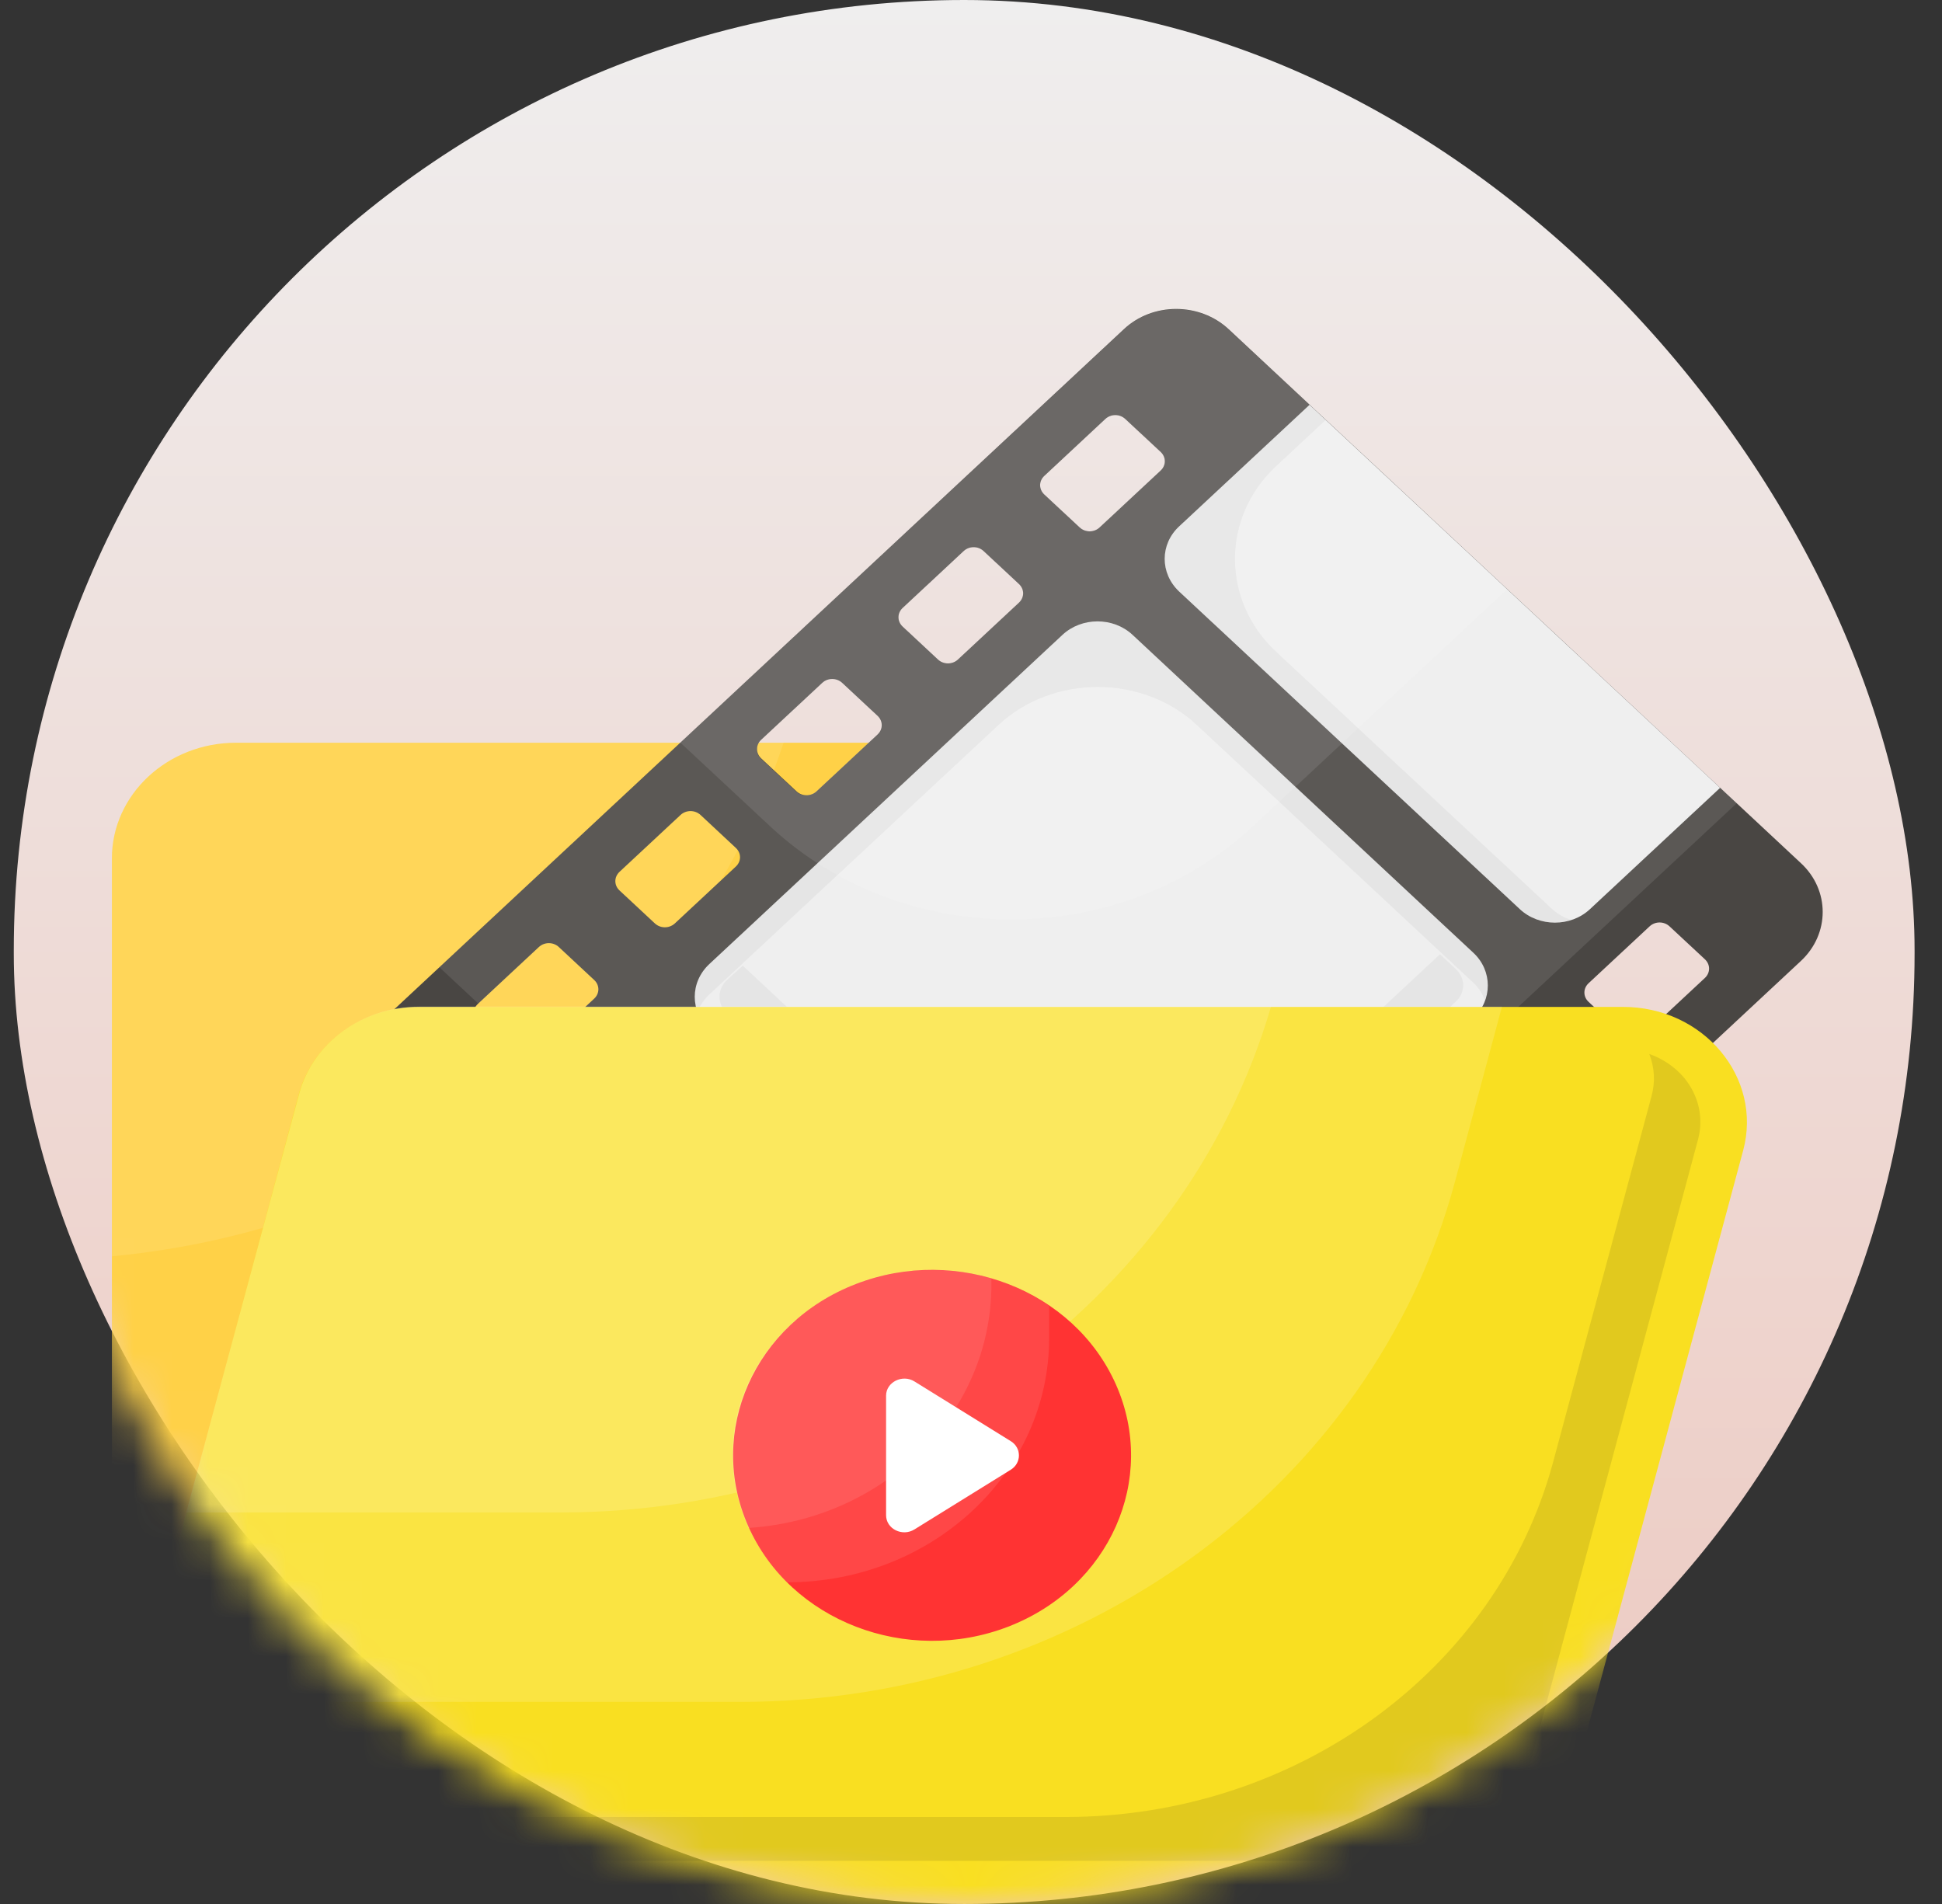 <svg width="51" height="50" viewBox="0 0 51 50" fill="none" xmlns="http://www.w3.org/2000/svg">
<rect x="0" y="0" width="51" height="50" fill="#333333" stroke="none"/>
<rect x="0.362" width="49.918" height="50" rx="24.959" fill="url(#paint0_linear_2_3518)"/>
<mask id="mask0_2_3518" style="mask-type:alpha" maskUnits="userSpaceOnUse" x="0" y="0" width="51" height="50">
<ellipse cx="25.403" cy="25" rx="24.959" ry="25" fill="#D9D9D9"/>
</mask>
<g mask="url(#mask0_2_3518)">
<path d="M39.824 22.542V46.958C39.824 48.639 38.363 49.994 36.566 49.994H6.196C4.399 49.994 2.939 48.639 2.939 46.958V22.542C2.939 20.866 4.399 19.505 6.196 19.505H36.566C38.363 19.499 39.824 20.86 39.824 22.542Z" fill="#FFCC33"/>
<path opacity="0.1" d="M27.98 19.498V21.049C27.98 31.683 18.728 40.302 7.32 40.302H2.939V22.541C2.939 20.866 4.399 19.505 6.196 19.505H27.98V19.498Z" fill="white"/>
<path opacity="0.1" d="M6.196 19.498H20.581C18.18 26.768 11.3 32.2 2.939 32.992V22.541C2.939 20.859 4.399 19.498 6.196 19.498Z" fill="white"/>
<path d="M10.023 29.386L25.053 43.397C25.818 44.11 27.054 44.11 27.812 43.397L47.293 25.237C48.058 24.524 48.058 23.372 47.293 22.665L32.27 8.648C31.505 7.935 30.269 7.935 29.511 8.648L10.023 26.814C9.257 27.521 9.257 28.673 10.023 29.386ZM41.719 26.31C41.572 26.173 41.572 25.957 41.719 25.82L43.32 24.328C43.467 24.19 43.699 24.19 43.846 24.328L44.773 25.191C44.92 25.329 44.92 25.545 44.773 25.682L43.172 27.174C43.025 27.312 42.793 27.312 42.646 27.174L41.719 26.31ZM27.426 12.987C27.278 12.849 27.278 12.633 27.426 12.496L29.026 11.004C29.174 10.866 29.405 10.866 29.553 11.004L30.48 11.867C30.627 12.005 30.627 12.221 30.48 12.358L28.879 13.85C28.732 13.988 28.5 13.988 28.352 13.85L27.426 12.987ZM37.998 29.779C37.851 29.641 37.851 29.425 37.998 29.288L39.599 27.796C39.746 27.659 39.978 27.659 40.125 27.796L41.052 28.66C41.2 28.797 41.2 29.013 41.052 29.151L39.451 30.643C39.304 30.78 39.072 30.78 38.925 30.643L37.998 29.779ZM23.705 16.455C23.558 16.317 23.558 16.102 23.705 15.964L25.306 14.472C25.453 14.335 25.685 14.335 25.832 14.472L26.759 15.336C26.906 15.473 26.906 15.689 26.759 15.827L25.158 17.319C25.011 17.456 24.779 17.456 24.632 17.319L23.705 16.455ZM34.285 33.241C34.137 33.103 34.137 32.887 34.285 32.75L35.885 31.258C36.033 31.12 36.264 31.12 36.412 31.258L37.338 32.121C37.486 32.259 37.486 32.475 37.338 32.612L35.738 34.104C35.59 34.242 35.359 34.242 35.211 34.104L34.285 33.241ZM19.991 19.917C19.844 19.779 19.844 19.563 19.991 19.426L21.592 17.934C21.739 17.797 21.971 17.797 22.118 17.934L23.045 18.798C23.192 18.935 23.192 19.151 23.045 19.289L21.444 20.781C21.297 20.918 21.065 20.918 20.918 20.781L19.991 19.917ZM30.564 36.709C30.416 36.572 30.416 36.356 30.564 36.218L32.164 34.726C32.312 34.589 32.544 34.589 32.691 34.726L33.618 35.59C33.765 35.727 33.765 35.943 33.618 36.081L32.017 37.573C31.869 37.71 31.638 37.71 31.49 37.573L30.564 36.709ZM16.27 23.385C16.123 23.248 16.123 23.032 16.27 22.894L17.871 21.402C18.018 21.265 18.25 21.265 18.398 21.402L19.324 22.266C19.472 22.404 19.472 22.619 19.324 22.757L17.724 24.249C17.576 24.386 17.345 24.386 17.197 24.249L16.27 23.385ZM26.843 40.177C26.696 40.04 26.696 39.824 26.843 39.687L28.444 38.194C28.591 38.057 28.823 38.057 28.97 38.194L29.897 39.058C30.044 39.196 30.044 39.412 29.897 39.549L28.296 41.041C28.149 41.179 27.917 41.179 27.77 41.041L26.843 40.177ZM12.55 26.854C12.402 26.716 12.402 26.5 12.55 26.363L14.15 24.871C14.298 24.733 14.53 24.733 14.677 24.871L15.604 25.735C15.751 25.872 15.751 26.088 15.604 26.225L14.003 27.717C13.855 27.855 13.624 27.855 13.476 27.717L12.55 26.854Z" fill="#494643"/>
<path d="M18.629 27.037L27.58 35.381C28.086 35.852 28.914 35.852 29.419 35.381L38.693 26.736C39.199 26.265 39.199 25.492 38.693 25.021L29.742 16.671C29.237 16.2 28.409 16.2 27.903 16.671L18.629 25.316C18.117 25.794 18.117 26.559 18.629 27.037Z" fill="#EDEDED"/>
<path opacity="0.05" d="M19.086 26.605L28.037 34.949C28.296 35.191 28.696 35.191 28.956 34.949L38.23 26.304C38.49 26.062 38.49 25.689 38.23 25.447L37.816 25.061L35.976 26.775C31.849 30.623 25.151 30.623 21.023 26.775L19.507 25.361L19.086 25.741C18.833 25.983 18.833 26.363 19.086 26.605Z" fill="black"/>
<path opacity="0.05" d="M18.32 26.579C18.377 26.409 18.482 26.252 18.629 26.114L26.218 19.04C27.65 17.705 30.002 17.705 31.434 19.04L38.693 25.807C38.834 25.938 38.939 26.101 38.995 26.271C39.157 25.846 39.058 25.355 38.686 25.015L29.742 16.671C29.237 16.2 28.409 16.2 27.903 16.671L18.629 25.316C18.257 25.656 18.159 26.154 18.32 26.579Z" fill="black"/>
<path d="M30.964 15.532L39.915 23.876C40.42 24.347 41.249 24.347 41.754 23.876L45.173 20.689L34.39 10.631L30.971 13.818C30.459 14.289 30.459 15.054 30.964 15.532Z" fill="#EDEDED"/>
<path d="M12.143 31.363L22.933 41.421L26.352 38.234C26.857 37.763 26.857 36.99 26.352 36.519L17.408 28.176C16.902 27.704 16.074 27.704 15.568 28.176L12.143 31.363Z" fill="#EDEDED"/>
<path opacity="0.05" d="M12.143 31.363L15.561 28.176C16.067 27.704 16.895 27.704 17.401 28.176L26.352 36.519C26.717 36.86 26.822 37.35 26.66 37.776C26.604 37.606 26.499 37.449 26.359 37.311L19.093 30.538C17.66 29.203 15.309 29.203 13.877 30.538L12.571 31.755L12.143 31.363Z" fill="black"/>
<path opacity="0.05" d="M34.383 10.624L30.964 13.811C30.458 14.282 30.458 15.055 30.964 15.526L39.915 23.869C40.28 24.21 40.806 24.308 41.263 24.157C41.08 24.105 40.912 24.007 40.764 23.876L33.505 17.11C32.073 15.774 32.073 13.582 33.505 12.247L34.811 11.03L34.383 10.624Z" fill="black"/>
<path opacity="0.1" d="M14.67 24.871L15.597 25.735C15.744 25.872 15.744 26.088 15.597 26.226L14.01 27.705L17.113 30.597C22.168 35.309 30.36 35.309 35.415 30.597L45.615 21.088L32.27 8.655C31.504 7.941 30.269 7.941 29.511 8.655L11.539 25.401L12.564 26.357L14.15 24.878C14.291 24.74 14.529 24.74 14.67 24.871ZM27.426 12.987C27.278 12.85 27.278 12.633 27.426 12.496L29.026 11.004C29.174 10.867 29.405 10.873 29.553 11.004L30.48 11.868C30.62 11.999 30.627 12.221 30.48 12.359L28.879 13.851C28.731 13.988 28.5 13.988 28.352 13.851L27.426 12.987ZM23.705 16.455C23.558 16.318 23.558 16.102 23.705 15.964L25.305 14.472C25.453 14.335 25.685 14.341 25.832 14.472L26.759 15.336C26.899 15.467 26.906 15.69 26.759 15.827L25.158 17.319C25.011 17.456 24.779 17.456 24.632 17.319L23.705 16.455ZM19.984 19.924C19.844 19.793 19.844 19.57 19.991 19.433L21.585 17.947C21.732 17.81 21.971 17.81 22.111 17.941L23.038 18.805C23.178 18.936 23.178 19.158 23.031 19.295L21.437 20.781C21.29 20.918 21.051 20.918 20.911 20.788L19.984 19.924ZM16.27 23.386C16.13 23.255 16.123 23.032 16.27 22.895L17.871 21.403C18.018 21.265 18.25 21.265 18.398 21.403L19.324 22.266C19.472 22.404 19.472 22.62 19.324 22.757L17.724 24.249C17.576 24.387 17.345 24.38 17.197 24.249L16.27 23.386Z" fill="white"/>
<path opacity="0.1" d="M17.864 19.498L20.23 21.704C23.726 24.963 29.405 24.963 32.901 21.704L39.585 15.474L32.27 8.655C31.505 7.941 30.269 7.941 29.511 8.655L17.864 19.498ZM27.426 12.987C27.278 12.85 27.278 12.634 27.426 12.496L29.026 11.004C29.174 10.867 29.405 10.873 29.553 11.004L30.48 11.868C30.62 11.999 30.627 12.221 30.48 12.359L28.879 13.851C28.732 13.988 28.5 13.988 28.352 13.851L27.426 12.987ZM23.705 16.455C23.558 16.318 23.558 16.102 23.705 15.965L25.306 14.473C25.453 14.335 25.685 14.342 25.832 14.473L26.759 15.336C26.899 15.467 26.906 15.69 26.759 15.827L25.158 17.319C25.011 17.457 24.779 17.457 24.632 17.319L23.705 16.455ZM19.984 19.924C19.844 19.793 19.844 19.57 19.991 19.433L21.585 17.947C21.732 17.81 21.971 17.81 22.111 17.941L23.038 18.805C23.178 18.936 23.178 19.158 23.031 19.296L21.437 20.781C21.29 20.918 21.051 20.918 20.911 20.788L19.984 19.924Z" fill="white"/>
<path d="M45.777 30.217L41.073 47.703C40.708 49.051 39.41 50 37.914 50H6.309C4.189 50 2.63 48.142 3.15 46.224L7.846 28.738C8.211 27.384 9.51 26.442 11.005 26.442H42.611C44.738 26.435 46.296 28.3 45.777 30.217Z" fill="#F9DF21"/>
<path opacity="0.15" d="M39.444 26.435L38.209 31.035C36.047 39.065 28.31 44.693 19.437 44.693H3.557L4.891 39.719L7.853 28.738C8.211 27.384 9.517 26.435 11.012 26.435H39.444Z" fill="white"/>
<path opacity="0.15" d="M33.379 26.435C31.083 34.268 23.445 39.719 14.712 39.719H4.891L7.853 28.738C8.211 27.384 9.517 26.435 11.012 26.435H33.379Z" fill="white"/>
<path d="M26.478 42.717C29.144 41.687 30.409 38.838 29.304 36.353C28.199 33.869 25.143 32.69 22.477 33.719C19.812 34.749 18.547 37.598 19.652 40.083C20.756 42.568 23.813 43.747 26.478 42.717Z" fill="#FF3333"/>
<path d="M26.548 38.594L24.014 40.164C23.698 40.361 23.27 40.151 23.27 39.791V36.65C23.27 36.297 23.698 36.081 24.014 36.277L26.548 37.848C26.829 38.024 26.829 38.417 26.548 38.594Z" fill="white"/>
<path opacity="0.1" d="M27.552 34.294V35.139C27.552 38.685 24.47 41.552 20.672 41.552C19.563 40.465 18.994 38.901 19.345 37.239C19.788 35.139 21.746 33.529 24.035 33.359C25.355 33.26 26.583 33.62 27.552 34.294Z" fill="white"/>
<path opacity="0.1" d="M26.036 33.575V33.732C26.036 37.122 23.227 39.896 19.654 40.125C19.282 39.314 19.142 38.391 19.296 37.436C19.661 35.296 21.613 33.588 23.93 33.378C24.674 33.3 25.383 33.378 26.036 33.575Z" fill="white"/>
<path opacity="0.1" d="M44.59 29.936L39.887 47.422C39.655 48.272 38.841 48.868 37.907 48.868H6.309C5.67 48.868 5.094 48.593 4.701 48.128C4.561 47.971 4.455 47.795 4.392 47.605C4.61 47.683 4.842 47.716 5.087 47.716H27.973C34.025 47.716 39.304 43.881 40.785 38.404L43.369 28.797C43.474 28.418 43.453 28.038 43.313 27.678C43.664 27.802 43.98 28.012 44.225 28.3C44.618 28.777 44.745 29.366 44.59 29.936Z" fill="black"/>
</g>
<defs>
<linearGradient id="paint0_linear_2_3518" x1="25.321" y1="0" x2="25.321" y2="50" gradientUnits="userSpaceOnUse">
<stop stop-color="#EFEEEE"/>
<stop offset="1" stop-color="#EDC8BF"/>
</linearGradient>
</defs>
</svg>
